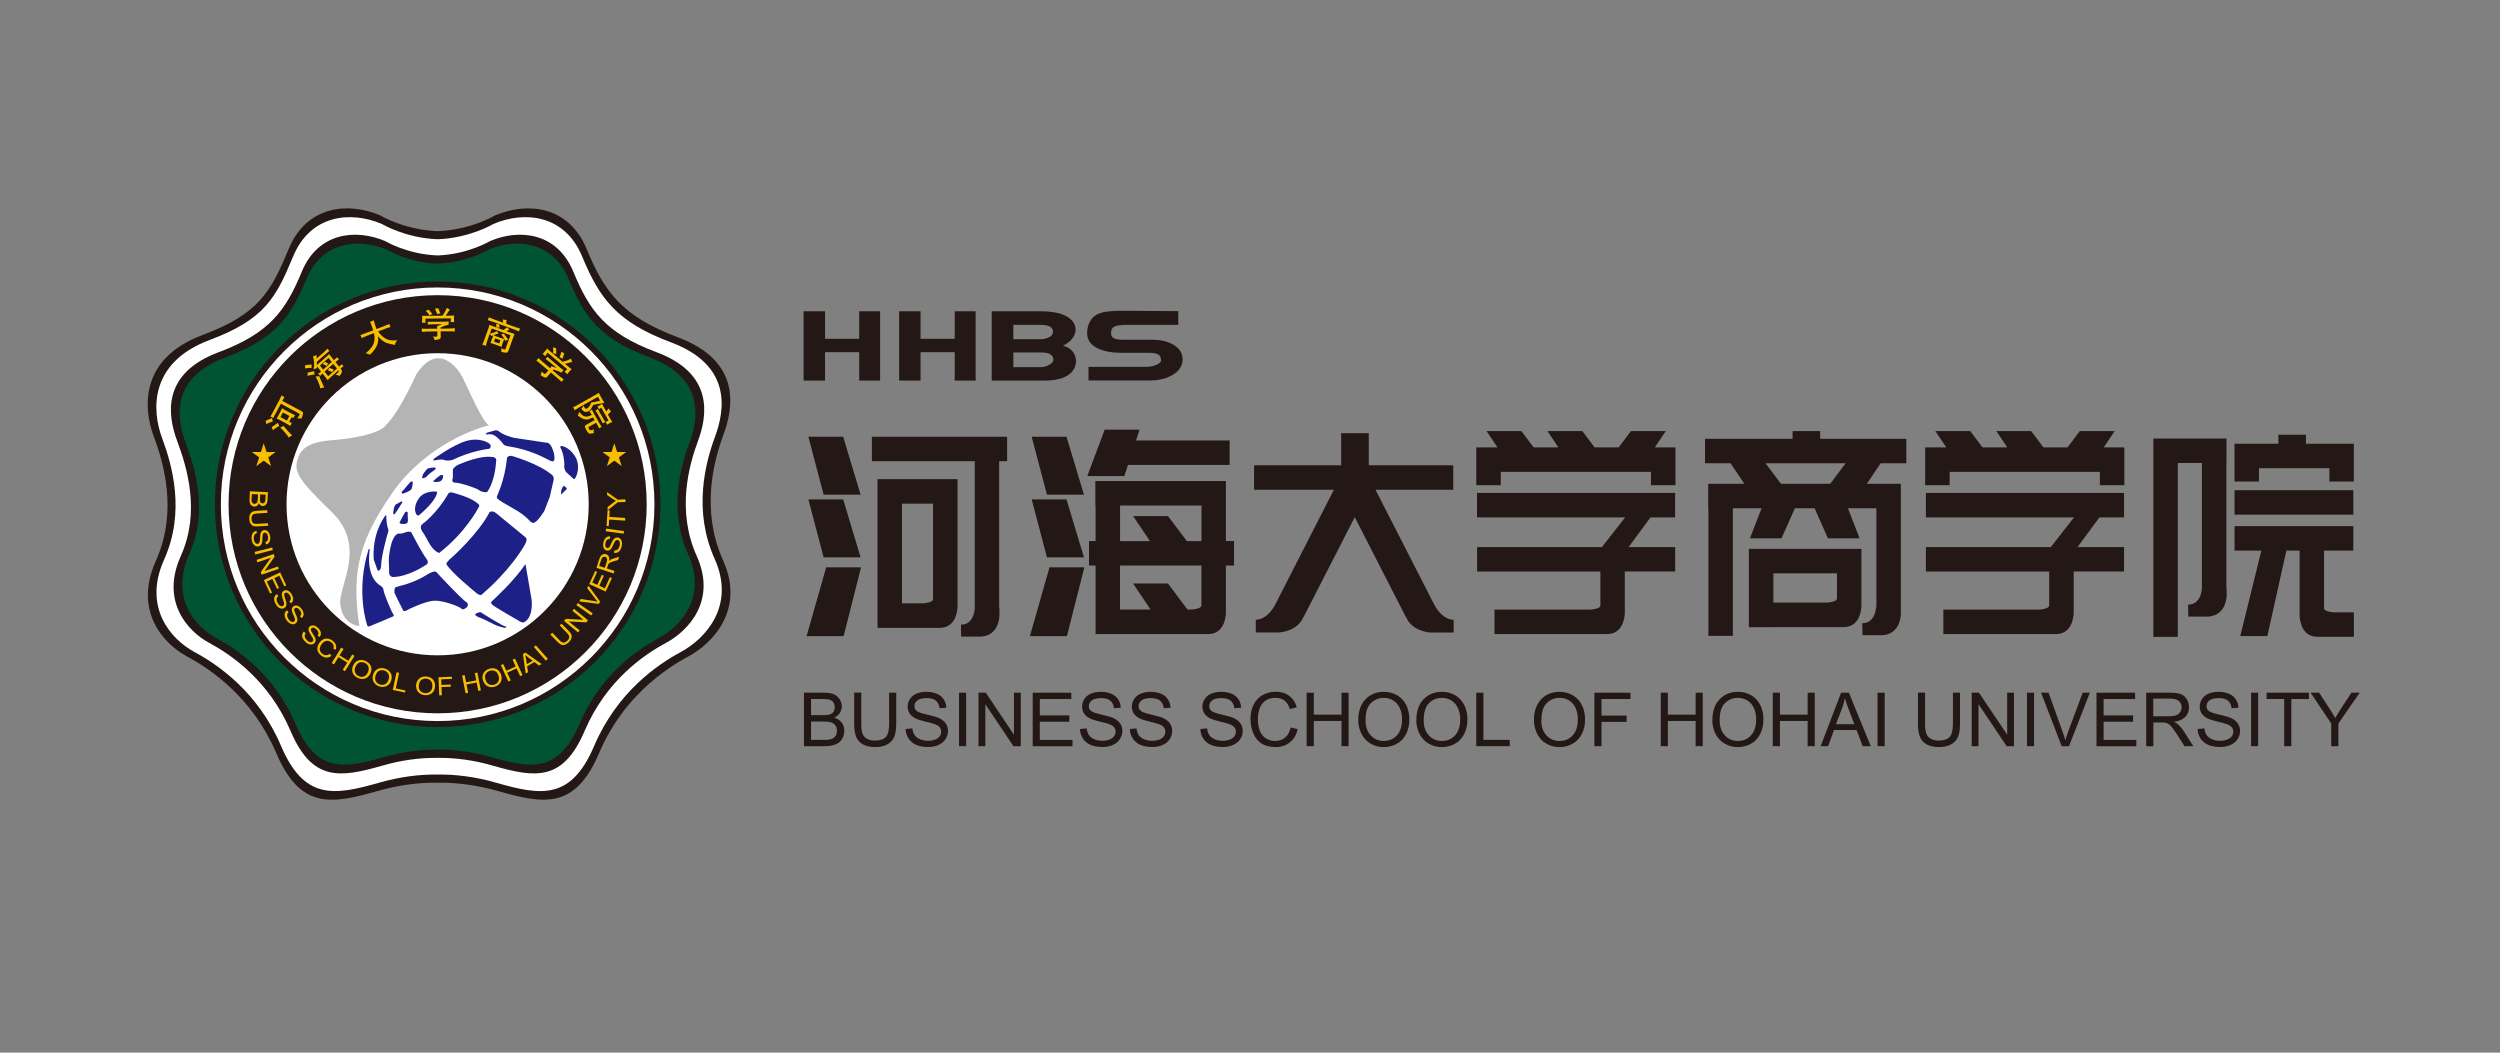 <?xml version="1.0" encoding="UTF-8"?>
<svg xmlns="http://www.w3.org/2000/svg" id="uuid-073dfd07-cbda-4223-9a1e-240f805eacb5" data-name="图层 1" width="19cm" height="8cm" viewBox="0 0 538.59 226.77">
  <rect x="0" y="0" width="538.59" height="226.77" fill="#808080" stroke="none"/>
  <g>
    <path d="M173.2,160.75v-11.52h4.33c.88,0,1.59.11,2.12.35.53.24.95.59,1.25,1.08.3.48.46.99.46,1.52,0,.49-.14.95-.41,1.38-.27.44-.67.79-1.22,1.06.7.2,1.23.55,1.6,1.04.37.49.57,1.08.57,1.75,0,.54-.12,1.04-.34,1.51-.23.46-.52.82-.85,1.07-.34.25-.76.44-1.26.57-.51.13-1.12.19-1.85.19h-4.4ZM174.74,154.07h2.48c.67,0,1.16-.05,1.45-.13.38-.12.68-.3.87-.57.19-.27.29-.6.29-1.01s-.09-.72-.28-1.02c-.18-.28-.44-.49-.78-.59-.34-.11-.92-.16-1.75-.16h-2.29v3.48ZM174.74,159.39h2.86c.49,0,.83,0,1.03-.05.35-.06.64-.17.88-.31.23-.15.42-.36.58-.64.15-.27.22-.6.22-.97,0-.43-.11-.8-.33-1.12-.22-.32-.52-.54-.92-.67-.39-.12-.95-.19-1.68-.19h-2.65v3.96Z" fill="#231815"></path>
    <path d="M191.55,149.23h1.53v6.66c0,1.16-.13,2.08-.39,2.75-.26.69-.74,1.24-1.42,1.66-.69.43-1.59.64-2.7.64s-1.96-.19-2.64-.56c-.69-.37-1.18-.91-1.47-1.62-.3-.71-.44-1.67-.44-2.89v-6.66h1.53v6.64c0,1,.09,1.74.27,2.21.19.48.51.84.96,1.1.46.25,1.01.38,1.66.38,1.12,0,1.92-.25,2.39-.76.48-.5.72-1.48.72-2.93v-6.64Z" fill="#231815"></path>
    <path d="M195.11,157.05l1.44-.13c.07.58.22,1.06.47,1.43.25.37.63.67,1.15.9.52.23,1.11.34,1.76.34.58,0,1.09-.09,1.53-.26.44-.17.77-.41.99-.71.21-.31.32-.64.32-.99s-.11-.68-.32-.94c-.21-.27-.55-.5-1.04-.67-.31-.12-.99-.31-2.03-.56-1.05-.25-1.79-.5-2.21-.72-.55-.29-.96-.65-1.22-1.07-.27-.43-.41-.91-.41-1.45,0-.58.16-1.12.49-1.63.33-.51.81-.89,1.44-1.16.63-.26,1.33-.39,2.1-.39.85,0,1.6.14,2.25.41.65.27,1.14.68,1.49,1.21.35.53.54,1.14.57,1.81l-1.47.1c-.07-.71-.34-1.26-.79-1.63-.44-.36-1.11-.55-1.99-.55s-1.57.17-2,.5c-.41.34-.62.75-.62,1.22,0,.42.14.75.44,1.02.29.26,1.05.54,2.27.82,1.23.28,2.08.52,2.54.73.67.31,1.17.7,1.49,1.18.32.47.48,1.01.48,1.63s-.18,1.19-.52,1.73c-.35.54-.85.96-1.5,1.26-.66.3-1.39.45-2.21.45-1.04,0-1.91-.15-2.61-.46-.7-.3-1.24-.76-1.65-1.37-.4-.61-.61-1.3-.63-2.07Z" fill="#231815"></path>
    <path d="M206.61,160.75v-11.52h1.53v11.52h-1.53Z" fill="#231815"></path>
    <path d="M210.8,160.75v-11.52h1.57l6.07,9.05v-9.05h1.47v11.52h-1.58l-6.06-9.05v9.05h-1.47Z" fill="#231815"></path>
    <path d="M222.48,160.75v-11.52h8.32v1.36h-6.79v3.53h6.35v1.36h-6.35v3.92h7.05v1.36h-8.58Z" fill="#231815"></path>
    <path d="M232.67,157.05l1.44-.13c.07.58.23,1.06.48,1.43.24.37.63.67,1.15.9.52.23,1.11.34,1.75.34.58,0,1.09-.09,1.53-.26.44-.17.77-.41.99-.71.22-.31.33-.64.33-.99s-.11-.68-.32-.94c-.21-.27-.56-.5-1.03-.67-.31-.12-.98-.31-2.04-.56-1.05-.25-1.78-.5-2.21-.72-.55-.29-.96-.65-1.22-1.07-.27-.43-.4-.91-.4-1.45,0-.58.16-1.12.49-1.63.32-.51.8-.89,1.43-1.16.63-.26,1.33-.39,2.1-.39.85,0,1.6.14,2.25.41.65.27,1.15.68,1.5,1.21.35.53.54,1.14.56,1.81l-1.46.1c-.08-.71-.35-1.26-.79-1.63-.45-.36-1.12-.55-1.99-.55s-1.58.17-2,.5c-.42.34-.63.75-.63,1.22,0,.42.15.75.44,1.02.29.26,1.05.54,2.28.82,1.23.28,2.07.52,2.54.73.67.31,1.16.7,1.48,1.18.32.47.48,1.01.48,1.63s-.18,1.19-.53,1.73c-.35.54-.85.96-1.51,1.26-.65.3-1.39.45-2.2.45-1.04,0-1.91-.15-2.61-.46-.71-.3-1.26-.76-1.65-1.37-.4-.61-.61-1.3-.63-2.07Z" fill="#231815"></path>
    <path d="M243.4,157.05l1.44-.13c.07.58.23,1.06.47,1.43.25.37.63.67,1.15.9.52.23,1.11.34,1.76.34.57,0,1.08-.09,1.53-.26.44-.17.77-.41.99-.71.21-.31.32-.64.32-.99s-.11-.68-.32-.94c-.21-.27-.56-.5-1.03-.67-.31-.12-.99-.31-2.03-.56-1.05-.25-1.79-.5-2.21-.72-.55-.29-.96-.65-1.23-1.07-.27-.43-.4-.91-.4-1.45,0-.58.16-1.12.49-1.63.33-.51.81-.89,1.44-1.16.64-.26,1.34-.39,2.1-.39.85,0,1.61.14,2.25.41.65.27,1.15.68,1.49,1.21.35.53.54,1.14.57,1.81l-1.46.1c-.08-.71-.35-1.26-.8-1.63-.45-.36-1.11-.55-1.99-.55s-1.58.17-2,.5c-.42.34-.63.75-.63,1.22,0,.42.15.75.45,1.02.29.26,1.05.54,2.28.82,1.23.28,2.07.52,2.53.73.68.31,1.17.7,1.49,1.18.32.47.48,1.01.48,1.63s-.17,1.19-.52,1.73c-.35.54-.85.96-1.5,1.26-.65.3-1.39.45-2.22.45-1.04,0-1.9-.15-2.6-.46-.71-.3-1.26-.76-1.65-1.37-.41-.61-.61-1.3-.63-2.07Z" fill="#231815"></path>
    <path d="M258.61,157.05l1.44-.13c.06.58.22,1.06.47,1.43.24.37.63.67,1.15.9.52.23,1.1.34,1.75.34.58,0,1.09-.09,1.53-.26.44-.17.77-.41.99-.71.21-.31.32-.64.32-.99s-.11-.68-.32-.94c-.21-.27-.56-.5-1.04-.67-.3-.12-.98-.31-2.03-.56-1.05-.25-1.78-.5-2.21-.72-.54-.29-.96-.65-1.22-1.07-.27-.43-.4-.91-.4-1.45,0-.58.17-1.12.5-1.63.33-.51.8-.89,1.43-1.16.63-.26,1.32-.39,2.11-.39.85,0,1.59.14,2.25.41.64.27,1.14.68,1.49,1.21.35.53.54,1.14.56,1.81l-1.46.1c-.08-.71-.34-1.26-.79-1.63-.45-.36-1.12-.55-1.99-.55-.92,0-1.59.17-2,.5-.42.34-.62.75-.62,1.22,0,.42.14.75.44,1.02.29.26,1.05.54,2.28.82,1.23.28,2.07.52,2.53.73.67.31,1.17.7,1.48,1.18.32.47.48,1.01.48,1.63s-.17,1.19-.53,1.73c-.35.54-.85.96-1.51,1.26-.65.3-1.39.45-2.21.45-1.03,0-1.91-.15-2.61-.46-.7-.3-1.25-.76-1.65-1.37-.4-.61-.6-1.3-.62-2.07Z" fill="#231815"></path>
    <path d="M278.06,156.71l1.53.38c-.32,1.25-.89,2.21-1.73,2.86-.83.66-1.84.99-3.04.99s-2.25-.25-3.03-.76c-.78-.5-1.38-1.24-1.78-2.19-.4-.96-.61-1.99-.61-3.09,0-1.2.23-2.25.69-3.14.45-.9,1.11-1.57,1.95-2.04.85-.46,1.78-.7,2.8-.7,1.15,0,2.12.29,2.9.88.79.59,1.34,1.41,1.64,2.48l-1.5.36c-.27-.84-.66-1.45-1.17-1.83-.5-.38-1.14-.57-1.91-.57-.88,0-1.61.21-2.21.63-.59.43-1,.99-1.24,1.71-.24.71-.36,1.45-.36,2.21,0,.98.14,1.83.43,2.56.29.73.73,1.28,1.33,1.64.6.36,1.24.54,1.95.54.85,0,1.57-.24,2.16-.74.59-.49.99-1.22,1.21-2.19Z" fill="#231815"></path>
    <path d="M281.5,160.75v-11.52h1.54v4.73h5.97v-4.73h1.53v11.52h-1.53v-5.43h-5.97v5.43h-1.54Z" fill="#231815"></path>
    <path d="M292.62,155.15c0-1.91.52-3.41,1.54-4.49,1.03-1.08,2.35-1.62,3.98-1.62,1.06,0,2.02.26,2.87.76.86.5,1.51,1.21,1.96,2.12.44.9.66,1.94.66,3.09s-.24,2.21-.71,3.14c-.47.92-1.13,1.62-2,2.09-.87.47-1.8.71-2.8.71-1.07,0-2.05-.26-2.9-.78-.86-.52-1.5-1.24-1.94-2.15-.44-.91-.66-1.87-.66-2.87ZM294.19,155.16c0,1.38.37,2.48,1.12,3.27.74.8,1.68,1.2,2.8,1.2s2.09-.4,2.83-1.2c.74-.81,1.11-1.95,1.11-3.43,0-.93-.15-1.75-.48-2.45-.31-.7-.78-1.24-1.39-1.63-.61-.38-1.29-.58-2.04-.58-1.08,0-2.01.37-2.78,1.11-.78.74-1.17,1.97-1.17,3.7Z" fill="#231815"></path>
    <path d="M305.13,155.15c0-1.91.51-3.41,1.54-4.49,1.03-1.08,2.35-1.62,3.97-1.62,1.07,0,2.03.26,2.88.76.85.5,1.5,1.21,1.95,2.12.44.9.67,1.94.67,3.09s-.24,2.21-.71,3.14c-.47.92-1.14,1.62-2,2.09-.87.47-1.79.71-2.8.71-1.09,0-2.05-.26-2.91-.78-.85-.52-1.5-1.24-1.94-2.15-.45-.91-.66-1.87-.66-2.87ZM306.71,155.16c0,1.38.37,2.48,1.12,3.27.75.8,1.68,1.2,2.81,1.2s2.09-.4,2.83-1.2c.74-.81,1.11-1.95,1.11-3.43,0-.93-.16-1.75-.48-2.45-.32-.7-.79-1.24-1.39-1.63-.61-.38-1.3-.58-2.05-.58-1.08,0-2.01.37-2.78,1.11-.77.74-1.16,1.97-1.16,3.7Z" fill="#231815"></path>
    <path d="M318.04,160.75v-11.52h1.54v10.16h5.67v1.36h-7.2Z" fill="#231815"></path>
    <path d="M330.47,155.15c0-1.91.51-3.41,1.54-4.49,1.03-1.08,2.35-1.62,3.97-1.62,1.07,0,2.03.26,2.88.76.85.5,1.5,1.21,1.95,2.12.45.9.67,1.94.67,3.09s-.24,2.21-.71,3.14c-.47.92-1.14,1.62-2,2.09-.86.47-1.79.71-2.79.71-1.08,0-2.05-.26-2.91-.78-.86-.52-1.5-1.24-1.94-2.15-.44-.91-.66-1.87-.66-2.87ZM332.05,155.16c0,1.38.37,2.48,1.12,3.27.75.8,1.68,1.2,2.81,1.2s2.08-.4,2.83-1.2c.74-.81,1.11-1.95,1.11-3.43,0-.93-.16-1.75-.47-2.45-.31-.7-.78-1.24-1.38-1.63-.61-.38-1.29-.58-2.05-.58-1.07,0-2.01.37-2.78,1.11-.77.74-1.16,1.97-1.16,3.7Z" fill="#231815"></path>
    <path d="M343.49,160.75v-11.52h7.77v1.36h-6.24v3.57h5.41v1.36h-5.41v5.23h-1.54Z" fill="#231815"></path>
    <path d="M357.79,160.75v-11.52h1.53v4.73h5.98v-4.73h1.53v11.52h-1.53v-5.43h-5.98v5.43h-1.53Z" fill="#231815"></path>
    <path d="M368.91,155.15c0-1.91.51-3.41,1.54-4.49,1.03-1.08,2.35-1.62,3.97-1.62,1.07,0,2.02.26,2.87.76.86.5,1.51,1.21,1.95,2.12.45.9.67,1.94.67,3.09s-.24,2.21-.71,3.14c-.47.92-1.13,1.62-2,2.09-.87.47-1.8.71-2.8.71-1.08,0-2.06-.26-2.91-.78-.85-.52-1.5-1.24-1.94-2.15-.44-.91-.66-1.87-.66-2.87ZM370.48,155.16c0,1.38.38,2.48,1.12,3.27.75.8,1.68,1.2,2.8,1.2s2.09-.4,2.83-1.2c.74-.81,1.11-1.95,1.11-3.43,0-.93-.16-1.75-.48-2.45-.32-.7-.78-1.24-1.39-1.63-.61-.38-1.29-.58-2.05-.58-1.08,0-2.01.37-2.78,1.11-.78.74-1.17,1.97-1.17,3.7Z" fill="#231815"></path>
    <path d="M381.92,160.75v-11.52h1.54v4.73h5.97v-4.73h1.53v11.52h-1.53v-5.43h-5.97v5.43h-1.54Z" fill="#231815"></path>
    <path d="M392.23,160.75l4.41-11.52h1.68l4.71,11.52h-1.74l-1.32-3.48h-4.86l-1.26,3.48h-1.63ZM395.55,156.02h3.94l-1.22-3.2c-.36-.97-.63-1.76-.82-2.39-.15.75-.36,1.48-.63,2.21l-1.28,3.37Z" fill="#231815"></path>
    <path d="M404.49,160.75v-11.52h1.54v11.52h-1.54Z" fill="#231815"></path>
    <path d="M420.73,149.23h1.53v6.66c0,1.16-.13,2.08-.39,2.75-.27.69-.74,1.24-1.42,1.66-.69.43-1.59.64-2.7.64s-1.96-.19-2.65-.56c-.69-.37-1.17-.91-1.47-1.62-.3-.71-.43-1.67-.43-2.89v-6.66h1.53v6.64c0,1,.09,1.74.27,2.21.19.48.51.84.96,1.1.46.25,1.01.38,1.66.38,1.12,0,1.91-.25,2.39-.76.48-.5.72-1.48.72-2.93v-6.64Z" fill="#231815"></path>
    <path d="M424.77,160.75v-11.52h1.57l6.08,9.05v-9.05h1.46v11.52h-1.57l-6.07-9.05v9.05h-1.46Z" fill="#231815"></path>
    <path d="M436.68,160.75v-11.52h1.53v11.52h-1.53Z" fill="#231815"></path>
    <path d="M444.16,160.75l-4.44-11.52h1.62l3,8.37c.25.67.45,1.3.61,1.89.17-.63.38-1.26.62-1.89l3.11-8.37h1.55l-4.49,11.52h-1.58Z" fill="#231815"></path>
    <path d="M451.66,160.75v-11.52h8.32v1.36h-6.79v3.53h6.36v1.36h-6.36v3.92h7.05v1.36h-8.58Z" fill="#231815"></path>
    <path d="M462.37,160.75v-11.52h5.11c1.03,0,1.81.1,2.35.31.53.21.97.57,1.28,1.09.31.53.48,1.1.48,1.74,0,.82-.27,1.5-.79,2.06-.53.56-1.35.92-2.45,1.07.4.2.71.39.92.58.44.41.87.92,1.26,1.54l2,3.14h-1.91l-1.52-2.4c-.44-.69-.82-1.22-1.1-1.59-.29-.37-.54-.62-.77-.76-.23-.15-.46-.25-.7-.31-.17-.04-.46-.06-.85-.06h-1.77v5.13h-1.53ZM463.9,154.31h3.27c.7,0,1.25-.07,1.63-.22.39-.14.69-.37.89-.69.21-.31.31-.66.31-1.03,0-.55-.2-.99-.59-1.34-.4-.35-1.02-.53-1.87-.53h-3.65v3.81Z" fill="#231815"></path>
    <path d="M473.47,157.05l1.44-.13c.07.58.23,1.06.47,1.43.25.37.63.67,1.16.9.52.23,1.1.34,1.75.34.58,0,1.09-.09,1.53-.26.44-.17.76-.41.99-.71.21-.31.32-.64.32-.99s-.11-.68-.32-.94c-.22-.27-.56-.5-1.04-.67-.3-.12-.98-.31-2.03-.56-1.05-.25-1.79-.5-2.22-.72-.54-.29-.96-.65-1.22-1.07-.27-.43-.4-.91-.4-1.45,0-.58.17-1.12.49-1.63.33-.51.81-.89,1.44-1.16.63-.26,1.33-.39,2.1-.39.85,0,1.6.14,2.25.41.64.27,1.14.68,1.49,1.21.35.53.54,1.14.57,1.81l-1.47.1c-.08-.71-.34-1.26-.79-1.63-.44-.36-1.11-.55-1.99-.55s-1.58.17-2,.5c-.41.34-.62.75-.62,1.22,0,.42.15.75.44,1.02.29.26,1.06.54,2.28.82,1.23.28,2.07.52,2.54.73.67.31,1.17.7,1.48,1.18.32.47.48,1.01.48,1.63s-.17,1.19-.52,1.73c-.35.54-.86.96-1.51,1.26-.66.3-1.39.45-2.21.45-1.04,0-1.91-.15-2.61-.46-.71-.3-1.26-.76-1.66-1.37-.4-.61-.61-1.3-.63-2.07Z" fill="#231815"></path>
    <path d="M484.96,160.75v-11.52h1.53v11.52h-1.53Z" fill="#231815"></path>
    <path d="M492.1,160.75v-10.16h-3.79v-1.36h9.11v1.36h-3.79v10.16h-1.54Z" fill="#231815"></path>
    <path d="M502.23,160.75v-4.88l-4.44-6.64h1.84l2.27,3.49c.42.64.82,1.3,1.18,1.96.36-.61.79-1.29,1.27-2.06l2.24-3.39h1.78l-4.6,6.64v4.88h-1.54Z" fill="#231815"></path>
  </g>
  <g>
    <path d="M414.92,111.47h31.89l-4.99,6.38h-26.91v5.27h26.56v7.46h-.06c-.08.56-1.83.73-1.83.73v.02h-20.91v5.27h24.23c3.1,0,3.7-2.9,3.82-4.14h.03v-9.34h10.85v-5.27h-10.02l4.7-6.38h5.32v-5.27h-42.69v5.27ZM453.22,96.38l2.36-3.52h-7.51l-2.65,3.52h-5.19l-2.65-3.52h-7.5l2.36,3.52h-5.34l-2.65-3.52h-7.51l2.36,3.52h-4.55v8.15h5.28v-2.88h32.36v2.88h5.27v-8.15h-4.45Z" fill="#231815"></path>
    <g>
      <path d="M185.4,120.06l-3.75-12.48h-7.5l3.29,12.48h7.97ZM185.4,106.56l-3.75-12.48h-7.5l3.29,12.48h7.97ZM189.05,135.26h13.39c3.1,0,3.7-2.9,3.82-4.14h.03v-.5s0-.06,0-.06v-27.34h-17.24v32.03ZM194.32,108.5h6.69v20.73h-.06c-.07.57-1.84.73-1.84.73v.02h-4.79v-21.48ZM216.97,99.35v-5.27h-29.14v5.27h22.17v31.78c-.38,3.75-2.98,3.42-2.98,3.42l.05,2.59h4.41c3.96-.38,3.84-4.69,3.84-4.69v-1.12l-.06-.7v-31.28h1.71ZM173.77,137.04h7.98l3.75-14.82h-7.51l-4.22,14.82Z" fill="#231815"></path>
      <path d="M356.51,96.38l2.36-3.52h-7.5l-2.65,3.52h-5.19l-2.65-3.52h-7.51l2.36,3.52h-5.33l-2.65-3.52h-7.5l2.36,3.52h-4.56v8.15h5.27v-2.88h32.36v2.88h5.28v-8.15h-4.46ZM318.22,111.47h31.89l-4.99,6.38h-26.9v5.27h26.56v7.46h-.06c-.08.56-1.84.73-1.84.73v.02h-20.91v5.27h24.23c3.1,0,3.7-2.9,3.81-4.14h.03v-9.34h10.85v-5.27h-10.02l4.7-6.38h5.31v-5.27h-42.68v5.27Z" fill="#231815"></path>
      <path d="M264.1,116.57v-12.93h-28.12v5.26h.05v7.67h-1.42v5.27h1.42v14.76h24.23c3.1,0,3.7-2.9,3.81-4.14h.03v-10.62h1.76v-5.27h-1.76ZM258.83,130.57h-.06c-.08.56-1.84.73-1.84.73v.02h-1.09l-4.23-5.62h-7.51l3.77,5.62h-6.58v-9.48h17.54v8.73ZM258.83,116.57h-3.14l-4.07-5.4h-7.51l3.63,5.4h-6.44v-7.67h17.54v7.67ZM233.52,120.06l-3.76-12.48h-7.5l3.29,12.48h7.97ZM233.52,106.56l-3.76-12.48h-7.5l3.29,12.48h7.97ZM243.01,100.16h21.9v-5.27h-20.17l.76-2.33h-7.51l-3.75,10h7.98l.79-2.41ZM221.88,137.04h7.97l3.76-14.82h-7.51l-4.22,14.82Z" fill="#231815"></path>
      <path d="M506.99,105.6h-25.59v5.27h25.59v-5.27ZM479.7,127.01l-.06-.61v-26.66h.02v-5.27h-10.48s-5.27,0-5.27,0v42.73h5.27v-37.46h5.19v27.08h0c-.38,3.75-2.98,3.42-2.98,3.42l.05,2.59h4.42c3.95-.38,3.85-4.69,3.85-4.69v-1.13ZM496.78,95.59v-1.94h-5.94v1.94h-9.45v8.15h5.27v-2.88h15.17v2.88h5.27v-8.15h-10.32ZM502.58,131.9s-1.76-.17-1.84-.73h-.06v-12.56h6.31v-5.27h-25.59v5.27h5.78l-4.55,18.42h5.84l4.1-18.42h2.85v14.44h.03c.12,1.24.72,4.13,3.81,4.13h7.85v-5.27h-4.52v-.02Z" fill="#231815"></path>
      <path d="M308.84,129.97l-12.51-24.47h16.75v-5.27h-18.2v-6.9h-5.94v6.9h-18.77v5.27h17.2l-12.5,24.47c-1.88,3.76-4.33,3.53-4.33,3.53v2.75h5.11c4.32-.49,5.13-3.33,5.13-3.33l-.02-.04.08.04,11.02-21.51,11.01,21.51.07-.03v.04s.8,2.84,5.12,3.33h5.11v-2.75s-2.45.23-4.32-3.53Z" fill="#231815"></path>
      <path d="M410.69,99.8v-5.27h-18.56v-1.67h-5.94v1.67h-18.87v5.27h5.51l2.97,4.43h-7.79v5.27h.04v27.49h5.27v-27.49h6.19l-2.52,6.48h6.81l2.88-6.48h4.25l2.88,6.48h6.82l-2.52-6.48h6.13v21.32h-.06c-.38,3.75-2.98,3.42-2.98,3.42l.05,2.6h4.42c3.28-.31,3.76-3.33,3.83-4.35h.01v-28.26h-7.33l2.97-4.43h5.54ZM394.29,104.23h-10.6l-3.33-4.43h17.26l-3.33,4.43ZM376.77,135.12h5.28v-.02h15.12c3.1,0,3.7-2.9,3.81-4.14h.03v-12.71h-24.24v16.87ZM382.05,123.52h13.7v5.55h-.06c-.08.57-1.84.73-1.84.73v.02h-11.8v-6.3Z" fill="#231815"></path>
    </g>
  </g>
  <g>
    <path d="M185.1,72.99h-7.36v-5.93h-4.62v14.93h4.62v-6.12h7.36v6.12h4.51v-14.93h-4.51v5.93Z" fill="#231815"></path>
    <path d="M231.17,75.82c-.52-.69-1.25-1.13-2.17-1.34.77-.37,1.43-.83,1.91-1.42.49-.62.76-1.23.8-1.82,0-.08,0-.16,0-.24,0-.96-.44-1.79-1.32-2.45-1.28-.99-3.37-1.49-6.22-1.49h-10.52v14.93h11.28c2.42,0,4.24-.45,5.4-1.34.98-.73,1.48-1.71,1.48-2.93,0-.66-.22-1.3-.65-1.9ZM218.31,69.99h5.92c1.76,0,2.62.5,2.62,1.54,0,.44-.26.8-.8,1.09-.56.3-1.18.45-1.82.45h-5.92v-3.08ZM226.06,78.58c-.6.34-1.19.51-1.77.51h-5.98v-3.16h5.98c1.77,0,2.63.52,2.63,1.58,0,.39-.29.75-.85,1.07Z" fill="#231815"></path>
    <path d="M205.68,72.99h-7.36v-5.93h-4.61v14.93h4.61v-6.12h7.36v6.12h4.51v-14.93h-4.51v5.93Z" fill="#231815"></path>
    <path d="M252.94,74.36c-1.21-.78-2.78-1.17-4.68-1.17h-6.1c-1.14,0-1.9-.11-2.27-.35-.35-.22-.53-.58-.53-1.11,0-.62.2-1.05.6-1.3.5-.29,1.47-.45,2.88-.45h11v-2.95l-11.99-.08c-2.49-.02-4.21.2-5.25.66-1.22.54-2,1.61-2.31,3.15,0,0-.09.94-.09.94,0,1.61.9,2.79,2.66,3.52,1.25.52,2.77.78,4.54.78h5.81c1.08,0,1.83.1,2.24.31.43.23.66.65.68,1.27.01.41-.36.77-1.12,1.05-.67.27-1.38.4-2.08.4h-12.43v2.94h13.17c2.04,0,3.75-.43,5.08-1.28,1.35-.86,2.03-1.96,2.03-3.26s-.61-2.28-1.83-3.08Z" fill="#231815"></path>
  </g>
  <g>
    <g>
      <path d="M155.86,93.64c2.22-5.99,3.79-15.88-9.79-20.96-12.14-4.54-15.88-9.87-19.7-19.07-3.82-9.2-12.66-10.2-19.71-7.21,0,0-5.16,3.13-12.38,3.4-7.22-.27-12.38-3.4-12.38-3.4-7.04-3-15.89-2-19.7,7.21-3.82,9.2-6.4,14.01-18.54,18.55-13.59,5.08-12.79,15.74-10.58,21.73,2.23,5.98,5.26,16.37.47,27.01-4.78,10.65,1.56,17.74,6.72,20.51,5.15,2.77,14.14,8.86,19.25,20.84,5.11,11.97,11.63,11.09,21.67,8.2,4.63-1.32,9-1.89,13.1-1.83,4.1-.06,8.47.51,13.1,1.83,10.04,2.88,16.56,3.77,21.67-8.2,5.11-11.98,14.09-18.07,19.25-20.84,5.16-2.78,12.26-10.03,7.47-20.68-4.79-10.64-2.13-21.12.09-27.11Z" fill="#231815"></path>
      <path d="M154.04,94.08c2.16-5.82,3.68-15.41-9.51-20.34-11.79-4.4-15.41-9.57-19.12-18.5-3.7-8.93-12.29-9.9-19.12-6.99,0,0-5.01,3.03-12.01,3.29-7-.26-12.01-3.29-12.01-3.29-6.84-2.91-15.42-1.94-19.12,6.99-3.7,8.93-6.17,13.59-17.96,17.99-13.18,4.92-12.44,15.3-10.28,21.11,2.16,5.81,5.08,15.88.45,26.21-4.65,10.33,1.51,17.21,6.51,19.9,5,2.69,13.72,8.6,18.67,20.23,4.96,11.62,11.28,10.76,21.02,7.97,4.49-1.29,8.73-1.84,12.71-1.79,3.98-.05,8.22.49,12.71,1.79,9.74,2.79,16.07,3.66,21.03-7.97,4.96-11.62,13.68-17.54,18.68-20.23,5-2.68,11.92-9.73,7.27-20.05-4.64-10.33-2.08-20.5.08-26.31Z" fill="#fff"></path>
      <path d="M150.38,94.97c2.02-5.45,3.46-14.47-8.93-19.09-11.07-4.14-14.47-8.99-17.95-17.38-3.48-8.38-11.54-9.29-17.95-6.56,0,0-4.7,2.85-11.28,3.09-6.58-.25-11.28-3.09-11.28-3.09-6.41-2.73-14.48-1.82-17.96,6.56-3.48,8.39-6.88,13.24-17.94,17.38-12.38,4.62-10.96,13.64-8.93,19.09,2.02,5.45,5.14,15.15.78,24.84-4.35,9.69,1.42,16.16,6.12,18.68,4.7,2.53,12.88,8.08,17.54,18.99,4.65,10.9,10.59,10.1,19.74,7.47,4.22-1.22,8.19-1.72,11.93-1.68,3.74-.04,7.72.46,11.93,1.68,9.14,2.63,15.08,3.43,19.74-7.47,4.66-10.91,12.84-16.47,17.54-18.99,4.7-2.52,11-8.99,6.63-18.68-4.36-9.7-1.76-19.39.27-24.84Z" fill="#231815"></path>
      <path d="M148.53,95.42c1.95-5.27,3.33-13.99-8.64-18.46-10.7-4-13.99-8.69-17.36-16.8-3.36-8.11-11.16-8.98-17.36-6.35,0,0-4.55,2.75-10.91,2.99-6.36-.24-10.91-2.99-10.91-2.99-6.2-2.64-14-1.76-17.36,6.35-3.36,8.11-6.65,12.8-17.36,16.8-11.97,4.47-10.59,13.19-8.62,18.46,1.95,5.27,4.96,14.65.75,24.03-4.22,9.37,1.37,15.63,5.92,18.08,4.54,2.44,12.46,7.81,16.95,18.36,4.5,10.55,10.25,9.77,19.09,7.22,4.08-1.17,7.92-1.66,11.54-1.62,3.61-.04,7.46.45,11.54,1.62,8.84,2.55,14.58,3.33,19.08-7.22,4.5-10.55,12.42-15.92,16.96-18.36,4.54-2.45,10.65-8.7,6.43-18.08-4.22-9.37-1.72-18.75.24-24.03Z" fill="#005333"></path>
    </g>
    <path d="M94.28,156.63c26.51,0,48-21.49,48-47.99s-21.49-48-48-48-47.99,21.49-47.99,48,21.48,47.99,47.99,47.99h0Z" fill="#231815"></path>
    <path d="M94.28,155.34c25.79,0,46.71-20.91,46.71-46.7s-20.92-46.71-46.71-46.71-46.7,20.91-46.7,46.71,20.91,46.7,46.7,46.7h0Z" fill="#fff" fill-rule="evenodd"></path>
    <path d="M94.28,153.67c24.88,0,45.04-20.16,45.04-45.03s-20.16-45.05-45.04-45.05-45.04,20.17-45.04,45.05,20.17,45.03,45.04,45.03h0Z" fill="#231815" fill-rule="evenodd"></path>
    <path d="M94.28,141.18c17.98,0,32.55-14.57,32.55-32.54s-14.57-32.55-32.55-32.55-32.55,14.57-32.55,32.55,14.57,32.54,32.55,32.54h0Z" fill="#fff" fill-rule="evenodd"></path>
    <g>
      <path d="M83.16,91.55s2.48-2.03,6.54-10.94c4.67-7.06,8.91-1.41,10.05.88,1.23,2.47,3.97,9,5.56,10.14,0,0-11.48,2.57-19.86,13.24-7.93,11.03-9.87,17.91-8.03,30,0,0-3.8-.09-4.14-5.12.09-4.32,5.64-12.35-1.94-19.58-7.58-7.24-7.93-8.74-7.23-11.21.7-2.47,2.73-3.8,7.58-4.15,4.58-.33,10.41-1.5,11.46-3.26Z" fill="#b4b4b5"></path>
      <g>
        <path d="M104.83,93.24l1.84-.52s.4-.15.92.29c.52.44,2.04,1.15,3.63,1.39,1.59.24,6.43.96,6.43.96,0,0,.72-.23,1.32,1.2.6,1.44.71,2.92,0,2.84-.72-.08-3.59-2.32-9.39-3.24-1.19-.16-1.27-.67-1.27-.67,0,0-1.4-1.8-2.43-1.92-1.04-.12-1.53.31-1.04-.32Z" fill="#1d2087"></path>
        <path d="M120.89,96.07s1.79.08,3.19,2.56c1.08,2.31-.1,4.41-.25,4.5-.15.13-.31,0-.31,0l-1.52-1.39s-.52-.6-.44-1.39c.09-.8-.17-2.8-.84-3.95,0,0-.07-.24.17-.33Z" fill="#1d2087"></path>
        <path d="M121.44,104.63l.64.51s.08.24-.16.4c-.24.17-1,1-1,1,0,0-.28-.92.52-1.91Z" fill="#1d2087"></path>
        <path d="M110.3,98.23s5.71,1.64,8.5,3.99c0,0,.68.32.44,1.32-.24.99-.8,3.51-.8,3.51l-1.16,2.99s-1.59,2.68-2.43,2.6c-.84-.08-.76-1.17-4.39-3.16-3.63-2-3.39-2.2-3.43-2.4-.05-.2,1.68-3.23,2.2-8.42,0,0,.12-.56,1.08-.44Z" fill="#1d2087"></path>
        <path d="M105.47,110.33s.56-.47,1.44.24c.88.72,6.39,5.26,6.39,5.26,0,0,.36.32-.09,1.24-.43.91-3.54,6.06-9.57,11.13,0,0-.47,0-.91-.36-.43-.36-5.59-4.55-6.59-6.34.09-.52,1.24-1.44,1.24-1.44,0,0,5.67-5.03,8.1-9.74Z" fill="#1d2087"></path>
        <path d="M113.21,121.51l1.32,7.7s.48,3.92-1.72,4.87c-.63.04-.99-.32-.99-.32,0,0-5.52-3.12-5.87-3.59-.35-.48,0-.6.36-.96.37-.35,4.36-3.99,6.91-7.7Z" fill="#1d2087"></path>
        <path d="M103.52,131.88s4.71,3,5.38,3.08c.37.2.12.4-.51.23-.64-.16-1.4-.4-1.87-.64-.49-.24-2.4-1.23-3-1.43-.6-.2-1.08-.48-1.16-.68-.07-.2.68-.56,1.16-.56Z" fill="#1d2087"></path>
        <path d="M94.06,123.3s5.11,5.56,6.5,6.5c.88.8-.88,1.8-1.12,1.36-.24-.44-4.03-1.87-5.95-1.75-1.91.12-5.62,1.87-5.99,2.16-.63.16-.59.04-.7-.17-.13-.2-1.8-3.63-1.8-3.63,0,0-.16-1.11.32-1.31.48-.2,3.59-.65,6.98-2.84,1.6-.88,1.76-.32,1.76-.32Z" fill="#1d2087"></path>
        <path d="M79.45,118.28s.24-.12.2.2c-.05.31-.97,5.79,2.43,7.78,0,0,.52.31.55.91.04.59,1.68,4.63,2.12,5.19.28.32-.16.48-.16.48l-5.03,2.11s-.36.08-.44-.2c-.08-.28-2.56-7.42.32-16.48Z" fill="#1d2087"></path>
        <path d="M85.75,114.96h.72l1.32-.4s.72-.12.84.17c.13.28,2.32,4.47,3.19,5.58.88,1.11-.16,1.44-.16,1.44,0,0-3.67,2.56-7.14,2.56-.76-.28-.68-.92-.68-.92,0,0-.04-2.19-.08-2.64-.03-.44.32-5.23,2-5.79Z" fill="#1d2087"></path>
        <path d="M83.24,111.17s-.08,1.48.4,2.87c.11.4-.04.64-.04.64,0,0-1.44,4.75-1.52,7.43-.16,1.08-.72.79-.72.79l-.83-2.31s-.64-5.02,2.39-9.38c0,0,.12-.36.32-.04Z" fill="#1d2087"></path>
        <path d="M90.98,112.92s3.12-2.19,5.67-6.7c0,0,.36-.27.92-.08.56.2,4.11,1,5.63,2.6,0,0,.17.08-.04.48-.2.4-2.92,5.55-8.54,9.9,0,0-1.16-.24-2.24-2.24-1.08-2-1.43-2.44-1.43-2.44,0,0-.69-.91.03-1.52Z" fill="#1d2087"></path>
        <path d="M93.94,105.9s-2.43-.28-3.68,1.43c-1.23,1.72-.91,3.16-.4,3.67.33.16.49-.08.49-.08,0,0,3.07-2.47,3.72-4.43.27-.64-.12-.6-.12-.6Z" fill="#1d2087"></path>
        <path d="M93.46,103.54s1.11-1.08,1.55-1.2c.44-.12.44.08.44.32s-.12.96-.88,1.12c-.75.15-1.56.03-1.11-.25Z" fill="#1d2087"></path>
        <path d="M93.7,100.71s-1.4,0-1.72.36c-.32.36-1.25,1.36-.96,2,0,0,.72-.12,1.04-.56.32-.44,1.4-1.13,1.64-1.32.24-.2.2-.45,0-.48Z" fill="#1d2087"></path>
        <path d="M88.43,103.82s-1.32,1.48-1.47,1.71c-.15.24-.77.52-.2.84,0,0,.4-.16.72-.28.32-.12,1.04-.44,1.2-.8.16-.37.25-1.08.25-1.32s-.16-.36-.48-.16Z" fill="#1d2087"></path>
        <path d="M86.51,108.01l-1.12.6s-.59.12-.68,2.11c0,0,.12.24.4-.08.28-.32,1.51-2.32,1.51-2.32,0,0,.17-.28-.11-.32Z" fill="#1d2087"></path>
        <path d="M87.35,110.29s.49-.24.49.24-.04.68.03,1.27c.08.61-.08.97-.52,1.04-.43.08-1.48.08-1.24-.36.24-.44,1.09-2.08,1.24-2.2Z" fill="#1d2087"></path>
        <path d="M97.57,101.14s.25-.63,1.28-1.08c1.03-.44,4.62-1.91,7.02-1.63,1.4,0,.99,1.08.99,1.08,0,0-.12,3.95-1.92,6.5,0,0-.96.16-1.71-.4-.75-.55-4.15-1.63-5.15-1.63s-.52-1-.52-1v-1.84Z" fill="#1d2087"></path>
        <path d="M93.49,98.83s3.88-2.87,6.83-3.79c2.96-.92,5.35.35,5.39.95.03.61-.24.68-.51.72-.28.04-3.76.44-7.76,2.39,0,0-1.15.24-1.56.04-.39-.19-1.23-.19-1.99,0-.77.2-.56-.04-.4-.32Z" fill="#1d2087"></path>
      </g>
    </g>
    <g>
      <g>
        <path d="M53.82,105.84l3.89.19-.07,1.61c-.02.32-.07.58-.15.78-.09.19-.22.34-.39.44-.17.11-.34.16-.52.15-.17,0-.32-.06-.46-.17-.15-.1-.26-.26-.34-.47-.08.26-.21.45-.37.59-.18.13-.38.19-.6.18-.18,0-.35-.06-.5-.15-.15-.09-.27-.21-.35-.33-.08-.13-.14-.29-.17-.48-.03-.19-.04-.42-.03-.7l.08-1.64ZM54.25,106.43l-.05,1.07c0,.18,0,.32,0,.39.01.13.04.24.09.33.05.09.12.17.21.23.09.06.19.1.32.1.15.01.27-.02.38-.1.11-.08.2-.19.24-.34.05-.15.08-.35.1-.62l.05-.99-1.34-.06ZM56.05,106.51l-.04.93c-.02.25,0,.43.02.54.03.14.09.26.18.33.09.08.2.12.33.12.13,0,.24-.02.34-.08.1-.06.18-.16.22-.28.04-.13.07-.35.09-.65l.04-.86-1.18-.06Z" fill="#f9be00"></path>
        <path d="M57.73,112.7l.04.56-2.25.14c-.39.03-.71,0-.94-.08-.24-.08-.44-.25-.59-.49-.17-.25-.26-.58-.28-.98-.03-.4.02-.74.13-.99.11-.26.28-.46.51-.59.23-.12.55-.2.97-.22l2.25-.14.03.57-2.24.14c-.33.03-.59.08-.74.15-.16.08-.27.2-.35.38-.08.17-.1.39-.09.63.02.41.13.71.31.88.18.16.52.23,1.01.19l2.24-.13Z" fill="#f9be00"></path>
        <path d="M55.23,114.32l.13.51c-.19.06-.34.16-.44.26-.11.11-.19.27-.23.48-.03.2-.03.42,0,.66.04.21.11.4.19.55.09.15.19.26.3.32.12.06.24.08.35.06.12-.02.22-.07.29-.17.07-.09.12-.23.16-.42.02-.12.04-.38.06-.78.01-.4.04-.69.09-.85.06-.23.15-.39.28-.51.13-.13.27-.2.45-.23.2-.04.39,0,.58.09.19.08.35.24.48.46.13.22.22.47.27.76.05.31.05.59,0,.85-.05.26-.15.46-.31.63-.15.15-.34.26-.57.31l-.13-.53c.23-.07.4-.2.49-.39.09-.19.11-.44.06-.77-.06-.34-.16-.57-.29-.71-.14-.13-.29-.19-.45-.16-.13.03-.24.1-.32.23-.07.12-.11.42-.12.88,0,.48-.04.8-.08.98-.06.27-.16.47-.3.62-.13.14-.31.23-.51.28-.21.03-.41,0-.61-.09-.2-.1-.38-.27-.51-.48-.14-.22-.24-.49-.3-.78-.07-.38-.07-.71-.01-.99.06-.28.17-.51.35-.69.18-.18.4-.3.65-.35Z" fill="#f9be00"></path>
        <path d="M54.86,118.9l3.78-.95.14.55-3.78.95-.14-.55Z" fill="#f9be00"></path>
        <path d="M55.28,120.61l3.69-1.25.19.55-2.18,3.11,2.89-.98.18.51-3.69,1.26-.19-.55,2.18-3.1-2.9.98-.17-.52Z" fill="#f9be00"></path>
        <path d="M56.83,124.96l3.53-1.65,1.31,2.82-.42.19-1.07-2.29-1.08.5,1.01,2.16-.42.19-1-2.15-1.2.56,1.12,2.39-.42.19-1.35-2.9Z" fill="#f9be00"></path>
        <path d="M59.66,127.98l.31.44c-.16.12-.27.26-.32.4-.06.14-.08.31-.04.52.03.2.11.41.24.62.11.19.23.33.37.45.13.1.26.17.39.19.13.02.24,0,.34-.07.11-.06.18-.15.22-.27.04-.11.04-.26,0-.45-.03-.12-.1-.37-.23-.75-.12-.38-.2-.65-.22-.83-.03-.23,0-.42.07-.58.07-.16.19-.29.34-.38.16-.11.36-.15.57-.13.21.01.42.1.61.26.19.16.36.36.51.6.17.28.27.54.32.8.04.26.02.49-.06.69-.09.21-.23.38-.42.5l-.32-.45c.2-.15.3-.33.32-.54.02-.21-.05-.45-.22-.74-.17-.29-.35-.47-.53-.55-.18-.07-.34-.07-.48.01-.12.07-.18.18-.21.32-.02.14.05.43.2.87.16.44.25.76.28.95.03.27.02.5-.06.68-.08.19-.2.33-.38.44-.18.11-.38.15-.6.14-.22-.02-.44-.11-.66-.26-.21-.16-.4-.37-.55-.63-.2-.34-.32-.64-.37-.91-.05-.28-.03-.53.08-.76.11-.24.27-.42.49-.56Z" fill="#f9be00"></path>
        <path d="M61.81,131.49l.36.4c-.15.15-.24.29-.28.43-.05.16-.04.33.01.53.06.2.16.4.3.6.13.17.27.31.41.41.14.09.28.14.41.14.13,0,.24-.03.34-.11.1-.08.16-.17.19-.28.02-.12,0-.27-.05-.45-.04-.12-.14-.36-.31-.73-.17-.37-.27-.63-.3-.81-.04-.22-.04-.41.02-.58.05-.17.15-.31.3-.42.16-.12.34-.18.55-.19.21,0,.42.07.63.2.22.13.41.32.58.55.19.26.32.51.39.76.08.25.08.48,0,.7-.07.21-.19.39-.37.53l-.36-.41c.18-.17.27-.36.27-.58,0-.21-.1-.44-.3-.71-.2-.27-.4-.44-.59-.49-.18-.06-.34-.04-.47.06-.11.08-.17.2-.17.34,0,.14.09.42.29.85.2.42.32.72.37.91.07.25.07.48,0,.68-.05.18-.16.35-.33.47-.16.13-.36.2-.59.2-.22,0-.45-.06-.67-.19-.23-.13-.43-.32-.62-.57-.23-.3-.39-.6-.46-.87-.07-.27-.07-.53,0-.77.08-.25.22-.44.42-.61Z" fill="#f9be00"></path>
        <path d="M65.45,136.05l.41.35c-.12.16-.19.31-.21.47-.02.15,0,.33.09.52.09.19.22.37.39.54.15.15.31.27.47.34.16.06.3.1.43.08.13-.02.24-.06.32-.15.08-.09.13-.19.14-.31,0-.13-.04-.26-.12-.44-.05-.11-.18-.33-.41-.67-.22-.34-.36-.59-.42-.75-.08-.21-.1-.41-.07-.59.03-.17.11-.32.23-.45.14-.13.31-.23.52-.26.2-.04.42,0,.65.09.23.11.45.26.66.46.22.22.4.45.5.69.1.24.14.47.1.68-.03.23-.13.42-.28.59l-.42-.35c.15-.19.21-.4.18-.6-.04-.21-.17-.43-.4-.66-.25-.24-.46-.38-.66-.4-.19-.03-.34.01-.46.13-.1.09-.14.22-.12.35.02.15.15.42.42.81.26.39.43.67.5.84.1.25.14.47.11.67-.03.2-.11.38-.26.53-.14.15-.32.24-.55.28-.22.04-.45.01-.7-.09-.25-.1-.48-.26-.69-.47-.28-.27-.47-.53-.59-.78-.11-.26-.15-.51-.11-.76.04-.25.15-.48.32-.67Z" fill="#f9be00"></path>
        <path d="M71.04,140.85l.36.45c-.35.25-.72.38-1.11.37-.38-.03-.74-.17-1.1-.45-.36-.29-.6-.59-.72-.9-.12-.31-.14-.65-.06-.99.09-.35.24-.67.47-.96.25-.32.54-.54.86-.68.31-.13.65-.16.99-.09.35.07.67.22.96.46.34.26.56.57.67.9.1.34.09.68-.04,1.03l-.51-.25c.09-.28.11-.53.04-.75-.07-.22-.21-.41-.44-.59-.26-.21-.52-.32-.78-.35-.26-.02-.5.03-.73.17-.22.13-.41.3-.57.5-.2.26-.34.52-.41.78-.07.26-.05.51.05.75.1.23.26.42.46.59.25.2.51.3.79.3.27.01.54-.09.81-.3Z" fill="#f9be00"></path>
        <path d="M71.46,142.84l2.05-3.32.49.3-.85,1.36,1.9,1.18.84-1.36.48.3-2.05,3.3-.48-.29.97-1.56-1.9-1.18-.96,1.57-.49-.3Z" fill="#f9be00"></path>
        <path d="M76.06,143.42c.27-.6.66-.97,1.16-1.15.5-.17,1.02-.12,1.57.13.35.17.65.4.86.69.22.29.34.61.36.96.02.35-.05.7-.22,1.05-.17.35-.39.64-.69.85-.29.21-.62.32-.97.32-.37.01-.71-.06-1.05-.21-.36-.18-.65-.41-.87-.7-.21-.3-.33-.62-.34-.97-.02-.34.04-.67.19-.97ZM76.58,143.66c-.19.42-.23.82-.09,1.18.14.36.4.63.77.81.39.19.76.21,1.13.08.36-.13.65-.42.86-.88.14-.28.2-.56.19-.82,0-.26-.08-.5-.24-.72-.15-.22-.36-.38-.61-.5-.37-.17-.73-.2-1.1-.1-.38.11-.68.42-.92.96Z" fill="#f9be00"></path>
        <path d="M80.36,145.37c.21-.62.54-1.03,1.02-1.27.47-.22,1-.24,1.57-.06.38.12.69.31.94.58.25.25.41.56.47.9.06.34.04.7-.08,1.07-.12.37-.32.68-.58.92-.26.25-.57.4-.93.45-.36.06-.71.03-1.06-.1-.38-.11-.7-.31-.95-.58-.24-.26-.4-.57-.46-.91-.06-.34-.04-.68.06-1ZM80.91,145.56c-.14.44-.12.84.05,1.18.18.35.47.58.87.71.41.13.79.12,1.13-.06.35-.17.6-.5.75-.98.1-.3.13-.58.09-.84-.04-.26-.15-.49-.33-.69-.17-.19-.4-.33-.66-.42-.39-.12-.74-.11-1.11.04-.35.15-.62.5-.8,1.06Z" fill="#f9be00"></path>
        <path d="M84.62,148.64l.81-3.81.55.12-.71,3.36,2.07.44-.1.44-2.62-.55Z" fill="#f9be00"></path>
        <path d="M89.64,147.66c.04-.63.27-1.13.68-1.47.4-.34.91-.49,1.51-.44.39.02.74.13,1.04.32.31.19.53.44.68.76.14.32.21.68.18,1.07-.03.39-.14.74-.33,1.04-.2.3-.46.52-.79.65-.33.15-.68.2-1.06.18-.4-.03-.76-.14-1.05-.34-.31-.21-.54-.46-.68-.77-.14-.31-.2-.65-.18-.99ZM90.22,147.71c-.03.47.08.85.34,1.13.26.29.59.45,1.02.48.42.03.79-.09,1.08-.33.3-.26.46-.64.49-1.13.01-.32-.02-.6-.12-.84-.11-.24-.26-.44-.48-.58-.22-.15-.47-.23-.75-.24-.4-.03-.75.06-1.06.3-.3.23-.47.64-.51,1.22Z" fill="#f9be00"></path>
        <path d="M94.63,149.81l-.16-3.9,2.88-.12.02.46-2.32.1.05,1.2,2-.08.02.46-2.01.08.08,1.77-.57.03Z" fill="#f9be00"></path>
        <path d="M100.3,149.37l-.74-3.83.55-.11.3,1.56,2.19-.42-.3-1.57.55-.1.74,3.83-.55.11-.35-1.81-2.19.43.35,1.8-.56.11Z" fill="#f9be00"></path>
        <path d="M104.07,146.67c-.2-.61-.17-1.15.08-1.62.25-.47.66-.79,1.24-.97.38-.12.74-.15,1.1-.08.35.06.66.23.91.46.26.24.44.55.56.92.12.38.15.74.07,1.09-.07.35-.23.65-.48.9-.26.25-.56.44-.92.56-.39.12-.75.14-1.1.07-.37-.07-.66-.23-.91-.47-.25-.24-.43-.53-.53-.85ZM104.62,146.51c.15.45.39.76.74.92.35.17.72.2,1.12.07.41-.13.7-.36.88-.71.18-.34.19-.75.03-1.23-.09-.3-.24-.55-.41-.74-.19-.18-.41-.3-.66-.36-.25-.05-.51-.03-.79.05-.38.12-.67.35-.88.68-.2.33-.2.77-.03,1.33Z" fill="#f9be00"></path>
        <path d="M109.52,146.83l-1.62-3.54.51-.24.67,1.46,2.02-.93-.66-1.45.51-.24,1.62,3.54-.51.24-.76-1.68-2.04.93.77,1.67-.51.23Z" fill="#f9be00"></path>
        <path d="M113.25,145.1l-.59-4.19.52-.32,3.5,2.46-.55.33-1.02-.76-1.55.93.2,1.25-.51.31ZM113.49,143.09l1.26-.74-.94-.71c-.29-.2-.51-.38-.68-.53.08.25.14.5.19.76l.18,1.22Z" fill="#f9be00"></path>
        <path d="M120.58,134.74l.4-.39,1.57,1.61c.28.29.46.54.55.78.09.23.09.49,0,.77-.08.28-.27.57-.56.85-.28.28-.56.46-.83.55-.27.08-.53.08-.77-.01-.25-.1-.51-.3-.8-.59l-1.57-1.61.41-.39,1.56,1.61c.23.24.43.4.6.46.16.07.33.08.51.02.18-.06.36-.16.54-.34.29-.29.45-.55.46-.81,0-.25-.16-.54-.5-.9l-1.57-1.61Z" fill="#f9be00"></path>
        <path d="M124.53,136.24l-3.01-2.47.37-.45,3.79.2-2.37-1.93.34-.43,3.02,2.47-.37.45-3.78-.2,2.37,1.93-.35.42Z" fill="#f9be00"></path>
        <path d="M127.37,132.59l-3.2-2.22.32-.46,3.2,2.22-.32.46Z" fill="#f9be00"></path>
        <path d="M117.59,142.31l-2.57-2.92.42-.37,2.58,2.92-.42.37Z" fill="#f9be00"></path>
        <path d="M128.99,130.1l-4.2-.54.31-.53,3.01.47c.25.04.47.08.67.13-.15-.16-.29-.33-.44-.51l-1.85-2.43.29-.5,2.51,3.42-.3.5Z" fill="#f9be00"></path>
        <path d="M130.49,127.44l-3.55-1.61,1.29-2.82.42.19-1.05,2.31,1.08.49.98-2.16.43.19-.98,2.17,1.2.54,1.09-2.4.42.19-1.32,2.91Z" fill="#f9be00"></path>
        <path d="M132.19,123.54l-3.69-1.21.59-1.81c.12-.35.25-.63.37-.79.13-.17.29-.28.5-.34.2-.06.41-.06.62.01.26.08.45.25.57.5.12.24.14.57.06.98.1-.12.2-.21.29-.26.18-.11.4-.22.64-.29l1.24-.37-.22.68-.94.28c-.28.08-.49.16-.64.22-.15.06-.26.13-.34.2-.07.06-.13.14-.18.21-.03.06-.07.16-.12.29l-.2.62,1.64.55-.18.53ZM130.3,122.33l.38-1.16c.08-.25.12-.44.12-.61,0-.15-.04-.28-.12-.39-.07-.1-.17-.18-.29-.21-.18-.06-.34-.04-.5.07-.16.1-.29.3-.39.61l-.42,1.28,1.22.41Z" fill="#f9be00"></path>
        <path d="M132.29,119.09l.07-.53c.2.01.36,0,.51-.07.14-.06.27-.18.38-.36.12-.17.2-.37.25-.61.05-.22.06-.41.03-.58-.02-.17-.07-.31-.16-.41-.08-.1-.18-.16-.29-.19-.12-.03-.23,0-.34.05-.11.05-.21.17-.31.33-.06.11-.17.35-.34.71-.16.37-.3.62-.41.76-.14.18-.29.31-.45.37-.16.07-.33.08-.51.05-.19-.04-.36-.14-.5-.3-.15-.16-.23-.36-.27-.61-.04-.25-.03-.52.04-.8.07-.31.17-.57.31-.79.14-.22.31-.37.51-.46.21-.09.42-.12.65-.08l-.08.54c-.24-.02-.44.04-.59.18-.16.14-.27.36-.34.69-.08.33-.07.59,0,.78.08.17.2.28.36.31.14.03.26,0,.37-.09.12-.08.26-.35.45-.78.19-.43.34-.72.44-.87.16-.23.33-.38.51-.46.18-.08.37-.1.57-.06.2.04.38.15.53.31.16.17.25.37.3.64.05.26.05.54-.02.84-.08.37-.2.68-.35.92-.15.24-.35.4-.58.51-.23.1-.48.13-.73.08Z" fill="#f9be00"></path>
        <path d="M134.35,114.97l-3.86-.52.08-.56,3.86.52-.07.56Z" fill="#f9be00"></path>
        <path d="M134.65,112.16l-3.42-.23-.09,1.41-.47-.03.23-3.39.46.03-.09,1.41,3.43.23-.04.56Z" fill="#f9be00"></path>
        <path d="M134.75,108.14l-1.65.06-2.19,1.73-.02-.69,1.14-.89c.21-.16.43-.31.64-.45-.2-.12-.44-.27-.7-.45l-1.17-.79-.03-.65,2.31,1.63,1.65-.06.02.57Z" fill="#f9be00"></path>
      </g>
      <g>
        <g>
          <path d="M57.37,91.36c-.04-.24-.1-.48-.16-.69l1.39-.61c.03.15.06.28.08.38l.11.37-.25.06c-.35.11-.67.24-.98.4l-.19.1ZM59.19,89.38l-.32.7c-.14-.1-.24-.16-.3-.2-.06-.02-.17-.07-.33-.14.26-.44.4-.67.4-.67l1.53-2.85c.08-.17.25-.51.49-1.03.13.09.24.15.3.19.08.03.19.08.33.15-.04.05-.07.09-.08.13-.1.14-.23.37-.41.7l4.12,2.2c.16.09.26.16.31.21.07.12.07.34-.02.67-.03.08-.11.28-.21.57l-.07.19c-.31-.11-.62-.11-.93-.04.03-.05.07-.1.11-.14.12-.14.22-.28.32-.45.05-.11.09-.21.12-.3,0-.07-.04-.13-.11-.17-.08-.05-.16-.1-.24-.14l-3.7-1.98-1.29,2.43ZM58.79,92.67c-.06-.21-.15-.43-.27-.64l1.35-.93c.04.13.08.23.1.27l.2.42-.17.07c-.08.04-.17.08-.24.13l-.41.27-.42.29c-.05.05-.1.08-.14.12ZM62.64,91.03c.09.05.17.08.24.1-.08.14-.15.24-.19.31-.03.08-.08.19-.14.33-.39-.24-.59-.37-.61-.38l-1.79-.97c-.17-.09-.36-.18-.58-.25.17-.26.29-.46.38-.61l.48-.9c.11-.2.21-.43.33-.71.2.14.37.25.54.34l1.76.93.5.21c-.1.14-.16.24-.2.31-.02.05-.07.16-.15.33l-.38-.21-.53.99.34.18ZM62.08,94.08c-.05-.11-.14-.25-.27-.4-.13-.17-.27-.35-.42-.51-.32-.38-.62-.7-.9-.94-.05-.03-.08-.07-.13-.11h0c.23-.06.45-.18.69-.38.32.39.65.77.99,1.14.34.37.64.68.9.93-.17.08-.3.16-.41.22-.1.06-.22.14-.35.23-.05-.06-.09-.12-.12-.18ZM62.34,89.61l-1.39-.75-.53.99,1.4.74.53-.99Z" fill="#f9be00"></path>
          <path d="M65.69,79.38c.04-.24.06-.48.05-.71l1.38-.15c-.02.27-.02.52,0,.76-.21-.01-.34-.03-.36-.03-.36.02-.61.05-.78.08l-.29.04ZM66.28,80.99c.02-.25.01-.48-.03-.71l1.47-.32c-.02.26,0,.51.03.75-.06,0-.12,0-.18,0-.35.01-.71.09-1.1.21-.07.03-.14.04-.19.06ZM67.57,79.39c.1-.37.13-.81.1-1.31l-.1-.78c-.06-.18-.11-.35-.15-.52.23-.07.36-.11.41-.13.11-.05.24-.11.38-.17,0,.11-.01.22-.01.32-.01.13,0,.27.01.44l1.63-1.43c.19-.16.43-.4.73-.7.09.13.15.21.19.26.05.04.13.12.23.22-.12.08-.23.16-.31.24-.08.05-.89.76-2.44,2.13l.02.65c.18-.13.31-.23.41-.31l1.76-1.55c.14-.13.3-.29.49-.48.15.22.29.41.42.58l.59.75.09-.08c.09-.08.28-.28.59-.58.08.12.14.21.18.25.04.04.12.11.24.22-.05.03-.09.06-.12.08-.21.16-.42.33-.63.51l.79.99.12-.11c.13-.12.28-.27.45-.44.07.11.12.19.16.23.05.04.12.11.22.2-.21.14-.42.31-.64.5.14.21.23.37.26.47.03.1.03.22,0,.35-.06.24-.24.52-.55.85-.11-.11-.22-.18-.32-.22-.13-.04-.31-.07-.54-.09.11-.07.2-.14.28-.19.08-.05.16-.11.24-.19.16-.14.24-.27.24-.38,0-.05-.03-.11-.09-.18l-1.83,1.62c-.17.15-.33.31-.49.48l-.09-.14-1-1.3c-.09.08-.25.23-.46.46-.03.03-.05.05-.07.08-.08-.12-.14-.21-.19-.25-.04-.04-.12-.11-.23-.21.19-.14.3-.21.32-.23.1-.07.2-.16.31-.25l-.61-.79-.29-.34.03.42c-.24.02-.49.09-.75.24.02-.06.03-.11.05-.16ZM68.97,83.64c0-.09-.02-.18-.03-.27-.03-.09-.06-.24-.12-.41-.07-.19-.14-.38-.22-.57-.08-.21-.17-.41-.26-.61-.09-.2-.19-.37-.28-.53-.03-.05-.06-.1-.09-.15.31.02.57,0,.79-.09.08.17.13.32.17.43.05.12.12.28.21.48l.21.44s.12.29.33.76l.18.37c-.29.02-.58.07-.89.16ZM71.47,77.98l-.7-.86-1.84,1.62.68.88,1.86-1.64ZM69.55,78.46c.15-.19.28-.37.38-.53l.8.4c-.15.16-.29.34-.41.53l-.12-.09c-.17-.12-.32-.2-.47-.25-.06-.02-.13-.04-.19-.06ZM72.59,79.38l-.8-.98-1.87,1.65.79.99,1.87-1.65ZM70.62,79.77c.13-.18.25-.35.36-.52l.94.37c-.15.18-.28.37-.4.57-.06-.03-.1-.07-.14-.1-.16-.1-.34-.18-.58-.25-.06-.03-.12-.05-.17-.06Z" fill="#f9be00"></path>
          <path d="M78.88,76c.48-.37.85-.74,1.11-1.11.43-.57.66-1.14.69-1.7.04-.44-.01-.91-.12-1.43l-1.64.63s-.38.18-1.01.45c-.04-.14-.07-.25-.1-.33-.03-.07-.08-.19-.16-.34l.32-.1c.3-.1,1.11-.4,2.43-.91-.09-.32-.2-.66-.34-1.02-.07-.14-.18-.41-.34-.82.19-.05.33-.09.42-.13.09-.03.22-.1.39-.2l.18.7.4,1.19,1.78-.68c.27-.1.6-.25,1-.43.06.21.09.33.1.35.02.03.07.13.16.31l-.61.19c-.15.05-.28.09-.39.13l-1.65.64c.17.34.43.67.8.99.48.43.99.71,1.5.85.2.06.46.09.8.11.35,0,.61,0,.8-.02.08,0,.15-.02.24-.03-.2.18-.32.34-.38.47-.08.13-.12.31-.15.55-.48-.09-.87-.17-1.16-.24-.16-.03-.35-.09-.57-.16-.73-.26-1.38-.75-1.95-1.47.03.31.05.54.06.68,0,.14-.02.28-.04.44-.08.51-.27,1.01-.59,1.5-.17.26-.4.55-.68.87-.09.09-.14.14-.16.17-.17.15-.28.27-.35.34-.27-.2-.58-.31-.95-.31l.21-.15Z" fill="#f9be00"></path>
          <path d="M91.64,71.45l-.77.05c0-.07,0-.12.01-.15-.01-.26-.01-.44-.02-.56.48.02.73.04.77.04l2.57-.02-.05-.54.16-.04c.23-.08.54-.21.95-.39l-2.07.02c-.14,0-.49.02-1.05.06.02-.15.03-.25.03-.32,0-.07-.02-.17-.03-.3l.3.02c.3,0,1.37,0,3.24-.02.31,0,.63-.02.98-.05-.02.18-.02.3-.02.38.01.07.02.18.03.32-.1.02-.19.04-.28.06-.29.06-.71.21-1.25.45l-.23.11v.24l1.88-.03c.16,0,.36-.02.59-.04l.61-.04c-.03.16-.03.27-.03.36,0,.08.02.2.05.35-.22-.02-.41-.03-.56-.03-.15-.01-.99,0-2.52,0l.02,1.23c0,.2-.07.33-.21.4-.23.12-.6.2-1.13.25-.03-.27-.14-.52-.36-.77.26.03.42.06.5.05.2,0,.33-.02.39-.07.07-.06.1-.24.09-.54v-.54s-2.59.04-2.59.04ZM91.63,69.06c0,.05.02.21.05.48-.16-.02-.29-.02-.38-.02-.09.01-.21.02-.37.03.03-.2.03-.35.03-.48v-.55c0-.11-.03-.27-.04-.48h.28s4.12-.02,4.12-.02c.12-.15.25-.36.41-.62.12-.19.27-.46.42-.82l.11-.26c.2.13.42.25.68.36-.14.15-.22.27-.26.33-.12.16-.25.35-.38.59l-.29.42,1.33-.02c.14-.01.31-.03.5-.04-.03.22-.04.38-.04.5l.02.66c.02.07.03.16.04.28-.18-.02-.32-.03-.4-.03-.09.01-.21.02-.38.04.03-.2.04-.33.04-.41v-.42s-5.48.07-5.48.07v.42ZM91.71,66.99c.23-.09.44-.18.63-.3l.84.98c-.25.06-.48.16-.7.29l-.09-.21c-.1-.19-.25-.39-.49-.59-.06-.06-.13-.12-.19-.18ZM94.87,67.53c-.26.02-.5.07-.71.15-.03-.1-.08-.22-.11-.37l-.34-.79c.24-.03.48-.08.69-.14l.47,1.14Z" fill="#f9be00"></path>
          <path d="M104.92,73.6c-.04.1-.12.4-.27.92-.19-.09-.32-.14-.38-.16-.08-.02-.2-.06-.36-.1.14-.31.25-.56.33-.77l1.03-2.89c.05-.16.11-.37.19-.63.24.11.47.21.69.29l.8.29c.01-.19,0-.35-.05-.51-.02-.08-.04-.15-.07-.22.24.03.47.04.69.04l.12.71c-.25-.03-.47-.03-.68-.01l1.53.55c.23-.16.39-.29.47-.38.09-.08.17-.16.25-.23.1.1.18.17.25.23.08.07.17.14.3.22l-.66.39.89.32c.25.08.54.17.87.27-.05.12-.09.23-.13.32l-1.2,3.31c-.08.24-.19.38-.31.41-.08,0-.15,0-.22,0-.25-.01-.38-.02-.39-.03-.07-.02-.26-.06-.6-.12.03-.26.02-.53-.03-.8.21.11.38.19.52.24.12.03.22.04.3.03.05-.02.08-.06.11-.14l1.05-2.94-4.02-1.44-.39,1.09c.06-.01.14-.02.22-.04.41-.08.75-.21,1.02-.35.08-.05.17-.1.24-.13.12.17.25.33.4.49l-.34.1-.76.28c.27.12.46.2.56.24l1.06.38c.16.05.38.12.69.21-.1.19-.17.34-.21.49l-.26.71c-.05.15-.1.32-.14.5-.08-.04-.15-.07-.2-.09-.21-.09-.62-.25-1.25-.47-.21-.08-.53-.18-.93-.3.08-.16.15-.32.2-.47l.26-.71c.04-.14.08-.29.12-.45-.12.05-.25.1-.37.15-.09-.17-.21-.33-.36-.48l-.6,1.69ZM106.85,69.55l-1.76-.58c.07-.14.12-.24.14-.31.02-.07.04-.17.08-.31.62.25.94.39.99.41l2.1.76c-.02-.24-.03-.4-.04-.46-.02-.09-.04-.18-.06-.26.18.04.32.07.43.09.12.02.25.03.4.04l-.06.83,1.47.53.64.22.87.27c-.07.13-.12.23-.14.3-.02.07-.05.18-.09.32-.8-.32-1.29-.52-1.47-.58l-3.52-1.26ZM107.56,74l.25-.71-1.12-.4-.25.71,1.12.4ZM107.99,72.04c.21-.04.39-.09.56-.16l.95,1.31c-.21.05-.42.13-.64.23-.05-.1-.1-.2-.16-.3-.05-.11-.12-.25-.22-.41-.09-.15-.18-.27-.25-.35l-.25-.32Z" fill="#f9be00"></path>
          <path d="M116.18,78.15l-.62-.46c.04-.05.09-.08.1-.11.17-.2.28-.35.35-.44.34.32.52.5.55.53l1.96,1.66.31-.44.15.07c.22.09.54.2.98.33l-1.59-1.33c-.1-.09-.38-.31-.83-.64.11-.1.18-.17.23-.22.04-.06.1-.14.17-.25l.22.21c.22.21,1.04.9,2.47,2.1.23.2.49.39.77.6-.13.13-.21.22-.26.27-.05.06-.11.15-.19.26-.08-.04-.17-.09-.25-.14-.26-.14-.67-.3-1.24-.47l-.25-.07-.15.19,1.43,1.21c.14.1.28.22.47.35l.49.38c-.12.1-.2.18-.26.24-.05.07-.11.17-.2.29-.16-.16-.29-.29-.4-.38-.1-.11-.75-.66-1.91-1.65l-.79.94c-.14.15-.27.2-.42.17-.25-.06-.59-.24-1.02-.55.15-.22.23-.49.24-.81.17.19.29.31.34.36.15.13.27.2.34.2.09,0,.23-.11.42-.34l.34-.41-1.97-1.65ZM117.73,76.33s-.12.17-.27.4c-.12-.12-.21-.2-.27-.26-.08-.05-.18-.13-.3-.23.14-.14.25-.25.33-.35l.35-.42c.07-.08.16-.21.28-.39l.21.2,3.14,2.66c.18-.04.43-.11.71-.2.22-.06.5-.18.85-.35l.25-.12c.07.23.15.46.28.71-.2.02-.34.05-.4.08-.19.04-.42.1-.67.19l-.5.13,1.03.85c.11.08.25.18.4.3-.16.14-.29.26-.36.35l-.42.51c-.03.06-.09.14-.15.23-.12-.13-.22-.22-.29-.28-.07-.05-.18-.13-.31-.23.14-.13.25-.23.29-.28l.27-.32-4.19-3.52-.27.32ZM119.14,74.81c.24.09.46.15.68.19v1.3c-.23-.12-.47-.19-.72-.24l.06-.22c.06-.2.06-.45,0-.76,0-.09,0-.18-.02-.26ZM121.18,77.29c-.21-.15-.42-.27-.64-.35.03-.1.09-.22.15-.35l.27-.82c.2.13.41.25.61.35l-.39,1.17Z" fill="#f9be00"></path>
          <path d="M124.95,87.66c-.25.14-.63.38-1.14.71-.07-.15-.12-.26-.16-.32-.05-.07-.12-.17-.19-.31l.47-.22,4.48-2.52.59-.39c.11.25.22.47.33.66l.5.89c.11.2.24.41.4.63l-2.43.43c-.03.07-.07.13-.1.19-.02.03-.03.06-.05.1-.16.33-.27.54-.33.61-.11.17-.29.33-.54.47-.35.19-.67.21-.96.04-.16-.1-.31-.25-.47-.44-.04-.04-.09-.09-.14-.15.12-.08.21-.17.28-.26.08-.11.15-.26.21-.44.07.15.13.28.18.37.1.16.19.27.26.31.08.06.19.05.34-.03.21-.12.37-.27.5-.47.12-.18.26-.46.41-.83.31-.04.6-.08.84-.13.28-.05.62-.13,1.05-.25l-.46-.83-3.87,2.18ZM125,88.96c.34.45.72.71,1.14.78.34.05.79-.07,1.36-.36-.06-.08-.23-.36-.52-.82.13-.06.22-.1.28-.14.05-.03.15-.09.26-.17.16.32.3.59.41.8l1.22,2.16c.12.22.28.47.47.76-.14.06-.24.11-.29.14-.06.04-.15.1-.25.17-.15-.3-.28-.57-.41-.79l-.24-.42-1.43.8c-.12.07-.19.12-.22.16-.04.08-.03.18.05.31.12.2.23.31.32.34.09.02.22.01.39-.05l.42-.14c-.06.18-.09.3-.09.37,0,.11.02.25.06.45l-.29.05c-.27.05-.44.07-.54.06-.14-.02-.27-.08-.37-.18-.11-.11-.24-.3-.4-.59-.19-.34-.29-.57-.31-.7-.01-.11,0-.2.06-.28.03-.03.12-.1.28-.19l1.74-.98-.32-.57c-.38.17-.69.29-.92.37-.2.06-.38.09-.56.08-.48-.02-1.01-.25-1.59-.69-.07-.07-.15-.13-.23-.19.14-.22.23-.49.27-.8.08.08.14.16.21.25ZM128.7,89.09c-.13-.21-.27-.43-.42-.68.14-.06.24-.1.29-.13.05-.04.13-.09.24-.18.13.27.25.51.36.71l.77,1.35c.12.22.29.48.46.76-.15.06-.24.11-.29.12-.04.03-.12.09-.25.18-.14-.31-.28-.57-.41-.8l-.75-1.34ZM129.36,87.94c-.08.06-.19.13-.33.23-.08-.18-.13-.29-.15-.32-.04-.06-.1-.15-.2-.29.17-.07.29-.12.37-.16l.33-.19c.1-.06.2-.14.32-.23.11.25.22.47.34.67l.56.99c.14-.16.26-.31.34-.42.05-.08.11-.16.16-.23.13.18.23.3.3.39.07.08.15.17.24.24l-.67.7.52.92c.12.2.26.43.42.66-.19.08-.33.15-.45.21l-.31.17c-.1.07-.22.14-.34.24-.06-.14-.11-.25-.15-.31-.04-.07-.11-.18-.21-.32.15-.05.27-.11.38-.16l.26-.15-1.54-2.73-.19.1Z" fill="#f9be00"></path>
        </g>
        <g>
          <polygon points="132.35 95.5 132.95 97.37 134.92 97.37 133.33 98.53 133.94 100.41 132.35 99.24 130.75 100.41 131.36 98.53 129.77 97.37 131.74 97.37 132.35 95.5" fill="#f9be00"></polygon>
          <polygon points="56.81 95.5 57.43 97.37 59.39 97.37 57.8 98.53 58.41 100.41 56.81 99.24 55.22 100.41 55.83 98.53 54.24 97.37 56.21 97.37 56.81 95.5" fill="#f9be00"></polygon>
        </g>
      </g>
    </g>
  </g>
</svg>
